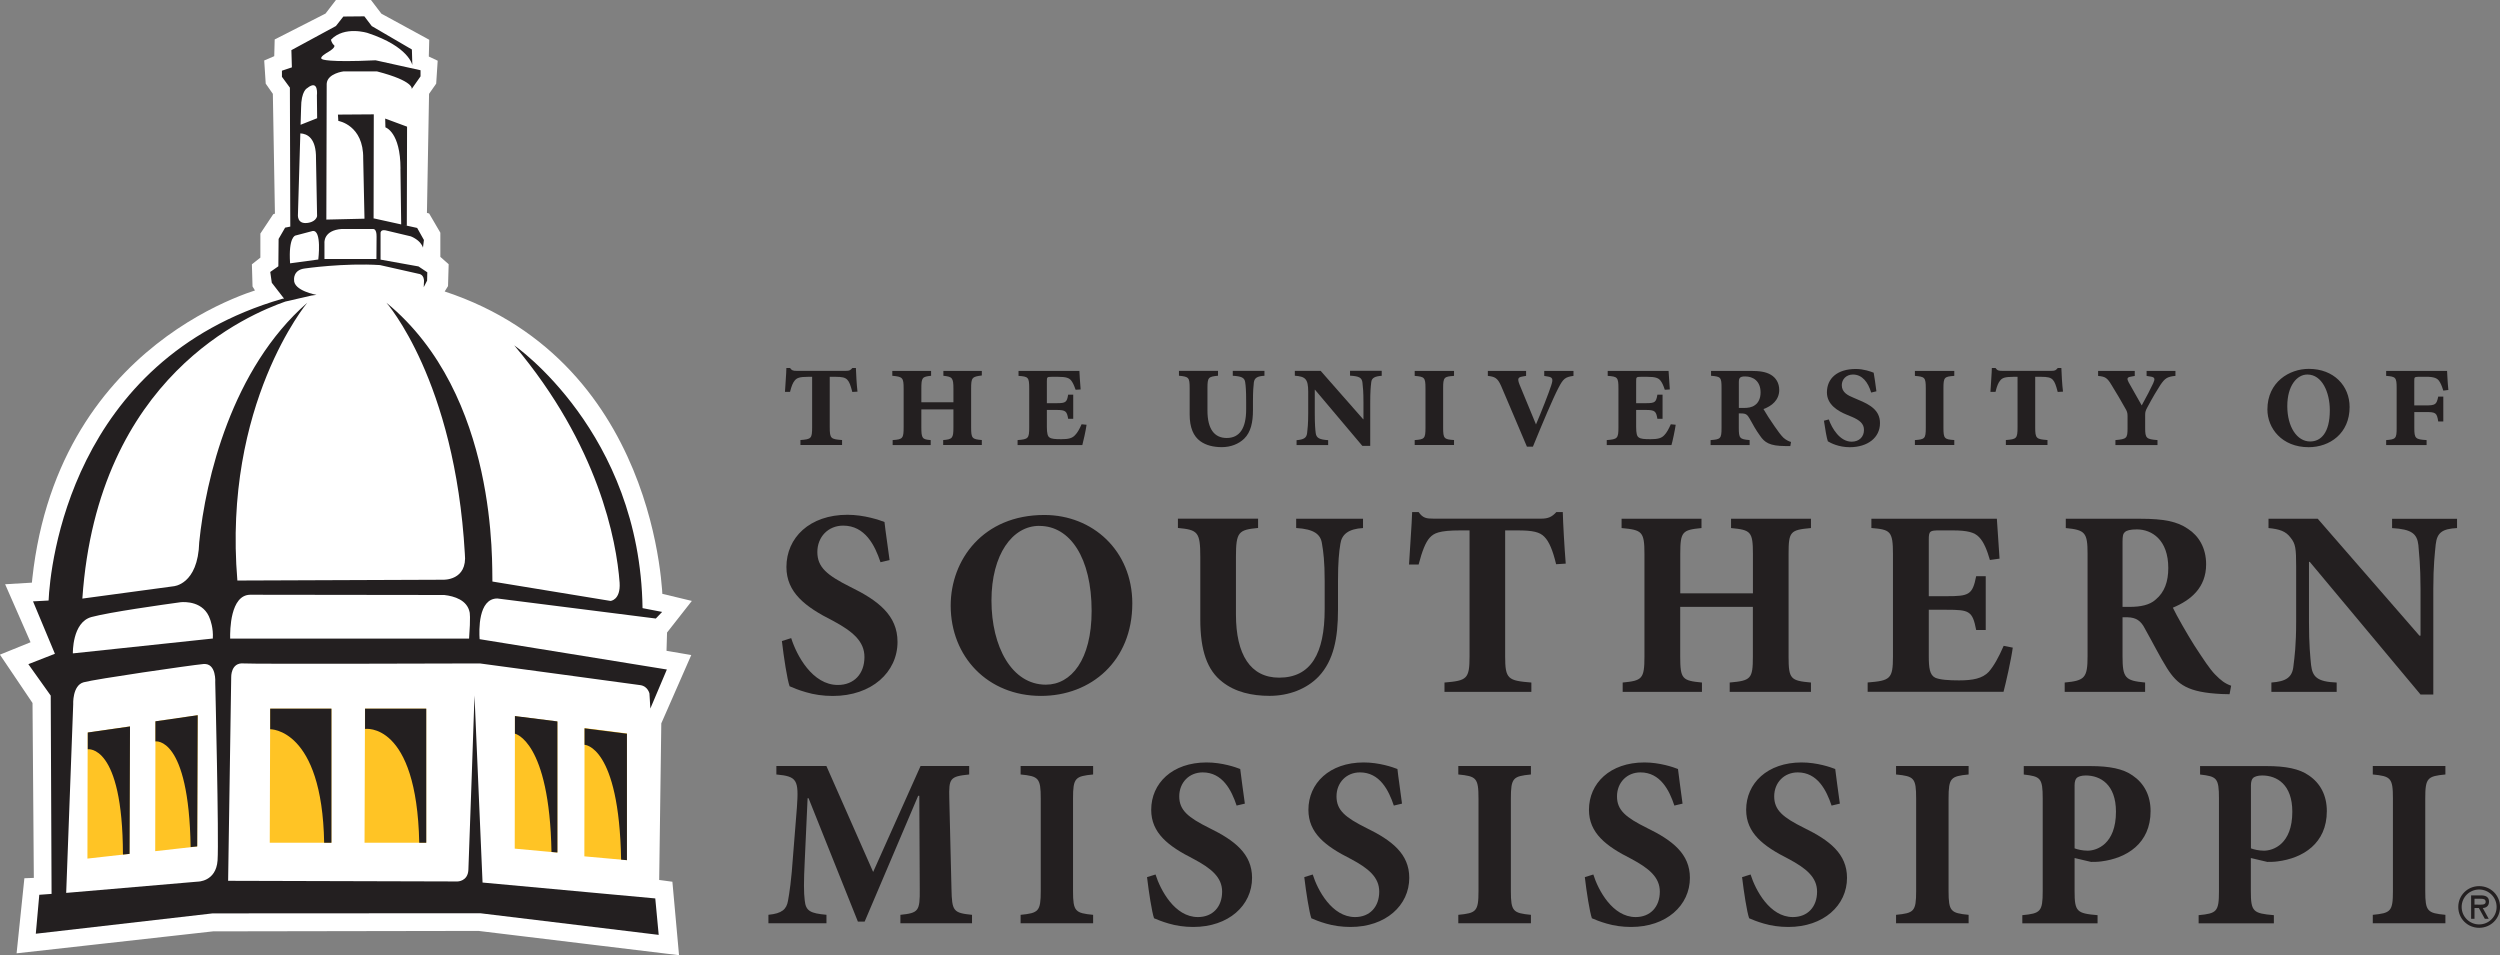 <?xml version="1.0" encoding="UTF-8"?><svg id="Layer_2" xmlns="http://www.w3.org/2000/svg" viewBox="0 0 502.69 192.06"><rect x="0" y="0" width="502.69" height="192.06" fill="#808080" stroke="none"/><g id="Layer_1-2"><g id="SouthernMiss_x5F_color"><path d="M177.04,113.03c-1.12-3.38-3.1-7.34-7.5-7.34-3,0-5.19,2.25-5.19,5.31s1.93,4.66,6.64,7.02c5.62,2.74,9.48,5.73,9.48,11.04,0,6.1-5.19,10.88-13.01,10.88-1.93,0-3.8-.27-5.42-.76-1.51-.43-2.5-.86-3.27-1.19-.48-1.33-1.17-5.82-1.55-9.09l1.87-.59c1.08,3.43,4.24,9.42,9.38,9.42,3.27,0,5.35-2.25,5.35-5.62,0-3.16-2.35-5.15-6.36-7.3-5.53-2.78-9.33-5.67-9.33-10.8,0-5.9,4.67-10.5,12.27-10.5,3.42,0,6.48,1.08,7.45,1.45.21,1.99.59,4.34,1.02,7.66l-1.82.43Z" style="fill:#231f20;"/><path d="M210.01,103.55c9.7,0,17.67,7.18,17.67,17.79,0,11.56-8.29,18.59-18.36,18.59-10.71,0-18.16-7.88-18.16-18.16,0-9.21,6.52-18.22,18.8-18.22h.04ZM208.95,105.74c-5.36,0-9.59,5.73-9.59,15.01s4.08,16.92,10.94,16.92c5.08,0,9.2-4.98,9.2-14.83,0-10.66-4.33-17.09-10.49-17.09h-.05Z" style="fill:#231f20;"/><path d="M274.07,106.18c-2.94.16-4.28,1.28-4.55,3.16-.27,1.66-.48,3.64-.48,7.44v5.84c0,5.67-.86,10.17-3.86,13.38-2.46,2.58-6.1,3.92-9.9,3.92-3.54,0-6.92-.76-9.49-2.8-3.06-2.35-4.44-6.32-4.44-12.58v-12.59c0-5.03-.53-5.41-4.5-5.79v-1.87h16.12v1.87c-3.91.38-4.45.76-4.45,5.79v11.62c0,8.03,2.9,12.69,8.68,12.69,6.38,0,9.16-4.82,9.16-13.76v-5.73c0-3.81-.26-5.84-.54-7.44-.26-1.88-1.55-2.94-5.19-3.16v-1.87h13.44v1.87Z" style="fill:#231f20;"/><path d="M312.9,113.46c-.67-2.8-1.4-4.55-2.36-5.52-.92-.96-2.31-1.29-5.41-1.29h-2.48v25.34c0,4.56.56,4.87,5.27,5.25v1.88h-17.47v-1.88c4.5-.38,5.04-.69,5.04-5.25v-25.34h-1.83c-4.38,0-5.35.59-6.16,1.45-.85.92-1.55,2.72-2.25,5.41h-1.93c.22-3.91.54-7.83.63-10.55h1.3c.85,1.22,1.55,1.33,3.06,1.33h21.53c1.44,0,2.19-.32,3.11-1.33h1.29c.05,2.24.32,6.96.59,10.37l-1.93.12Z" style="fill:#231f20;"/><path d="M364.14,106.18c-4.18.38-4.5.69-4.5,5.25v20.62c0,4.5.42,4.82,4.5,5.19v1.88h-16.34v-1.88c4.29-.38,4.66-.74,4.66-5.25v-9.96h-14.61v9.96c0,4.56.41,4.87,4.37,5.25v1.88h-15.94v-1.88c3.9-.38,4.38-.69,4.38-5.25v-20.56c0-4.56-.47-4.87-4.6-5.25v-1.87h16.07v1.87c-3.86.38-4.27.69-4.27,5.25v7.87h14.61v-7.87c0-4.56-.43-4.87-4.4-5.25v-1.87h16.07v1.87Z" style="fill:#231f20;"/><path d="M404.72,130.22c-.32,2.41-1.43,7.29-1.86,8.89h-27.32v-1.88c4.55-.37,5.09-.69,5.09-5.25v-20.56c0-4.66-.54-4.93-4.34-5.25v-1.87h25.23c.05.97.32,4.71.54,8.03l-1.94.27c-.53-1.87-1.22-3.64-2.18-4.6-.92-.97-2.36-1.35-5.36-1.35h-2.56c-1.99,0-2.19.12-2.19,1.88v11.35h3.59c4.48,0,5.2-.26,5.94-4.02h1.92v10.82h-1.92c-.74-3.86-1.4-4.07-5.94-4.07h-3.59v9.26c0,2.53.21,3.86,1.29,4.4.96.43,2.78.54,4.81.54,2.74,0,4.67-.37,5.95-1.71,1.02-1.17,1.99-2.89,3.01-5.24l1.86.37Z" style="fill:#231f20;"/><path d="M448.32,139.59c-.32,0-.97-.04-1.61-.04-6.75-.33-8.84-1.83-10.98-5.2-1.39-2.2-2.83-5.09-4.4-7.87-.84-1.68-1.81-2.31-3.52-2.36h-1.02v7.82c0,4.39.53,4.92,4.54,5.3v1.88h-16.17v-1.88c4.02-.38,4.6-.91,4.6-5.3v-20.56c0-4.3-.48-4.82-4.38-5.2v-1.87h15.04c4.66,0,7.38.54,9.54,2.04,2.14,1.39,3.64,3.8,3.64,7.12,0,4.71-3.1,7.22-6.69,8.72.74,1.56,2.78,5.15,4.33,7.61,1.93,2.95,3.05,4.66,4.12,5.78,1.19,1.23,2.03,1.87,3.27,2.3l-.32,1.72ZM428.18,122.03c2.25,0,4.07-.38,5.25-1.45,1.82-1.5,2.56-3.64,2.56-6.37,0-5.67-3.31-7.76-6.31-7.76-1.35,0-2.09.21-2.41.54-.39.31-.48.84-.48,1.98v13.06h1.39Z" style="fill:#231f20;"/><path d="M494.05,106.18c-2.9.16-4.02.85-4.29,3.32-.16,1.67-.48,4.18-.48,8.88v21.28h-2.56l-22.28-26.68h-.16v12.05c0,4.71.27,7.07.42,8.68.28,2.36,1.19,3.38,5.15,3.53v1.88h-13.13v-1.88c3-.21,4.24-1.07,4.44-3.37.22-1.77.54-4.13.54-8.84v-11.18c0-3.49-.11-4.51-1.12-5.74-.96-1.29-2.19-1.71-4.44-1.93v-1.87h9.9l20.45,23.51h.22v-9.43c0-4.71-.32-7.21-.43-8.77-.26-2.31-1.37-3.21-5.29-3.43v-1.87h13.06v1.87Z" style="fill:#231f20;"/><path d="M181.05,185.65v-1.7c3.65-.38,3.94-.73,3.89-5.21l-.09-18.72h-.23l-10.76,25.29h-1.36l-9.92-24.81h-.19l-.58,12.7c-.2,4.03-.2,6.31,0,7.83.2,2.18,1.16,2.62,4.37,2.91v1.7h-11.67v-1.7c2.73-.25,3.65-1.12,3.94-2.82.28-1.56.68-4.08,1.02-9.14l.77-9.64c.39-5.54.05-6.23-4.13-6.61v-1.7h10.06l9.4,21.3,9.53-21.3h9.78v1.7c-3.89.39-4.1.78-4,4.82l.44,18.19c.1,4.47.34,4.82,4.13,5.21v1.7h-14.39Z" style="fill:#231f20;"/><path d="M205.22,185.65v-1.7c3.59-.35,4.05-.68,4.05-4.77v-18.63c0-4.14-.46-4.47-4.05-4.82v-1.7h14.58v1.7c-3.6.35-4.04.68-4.04,4.82v18.63c0,4.08.44,4.42,4.04,4.77v1.7h-14.58Z" style="fill:#231f20;"/><path d="M248.65,161.97c-1.02-3.07-2.82-6.66-6.82-6.66-2.72,0-4.71,2.04-4.71,4.82s1.76,4.23,6.03,6.36c5.11,2.49,8.61,5.21,8.61,10.02,0,5.55-4.71,9.88-11.83,9.88-1.74,0-3.44-.25-4.9-.68-1.36-.39-2.28-.78-2.98-1.07-.43-1.22-1.06-5.29-1.41-8.27l1.71-.53c.98,3.11,3.84,8.56,8.52,8.56,2.98,0,4.87-2.06,4.87-5.11,0-2.87-2.15-4.68-5.81-6.61-4.99-2.53-8.45-5.16-8.45-9.84,0-5.34,4.22-9.53,11.15-9.53,3.1,0,5.87.97,6.75,1.32.2,1.8.53,3.94.93,6.96l-1.66.39Z" style="fill:#231f20;"/><path d="M280.26,161.97c-1.03-3.07-2.82-6.66-6.81-6.66-2.71,0-4.71,2.04-4.71,4.82s1.74,4.23,6.01,6.36c5.12,2.49,8.62,5.21,8.62,10.02,0,5.55-4.73,9.88-11.81,9.88-1.76,0-3.46-.25-4.93-.68-1.36-.39-2.28-.78-2.95-1.07-.43-1.22-1.07-5.29-1.42-8.27l1.7-.53c.97,3.11,3.85,8.56,8.51,8.56,2.97,0,4.86-2.06,4.86-5.11,0-2.87-2.12-4.68-5.78-6.61-5.02-2.53-8.46-5.16-8.46-9.84,0-5.34,4.22-9.53,11.13-9.53,3.11,0,5.89.97,6.77,1.32.19,1.8.54,3.94.92,6.96l-1.64.39Z" style="fill:#231f20;"/><path d="M293.23,185.65v-1.7c3.61-.35,4.06-.68,4.06-4.77v-18.63c0-4.14-.45-4.47-4.06-4.82v-1.7h14.6v1.7c-3.59.35-4.03.68-4.03,4.82v18.63c0,4.08.44,4.42,4.03,4.77v1.7h-14.6Z" style="fill:#231f20;"/><path d="M336.67,161.97c-1.01-3.07-2.82-6.66-6.82-6.66-2.71,0-4.71,2.04-4.71,4.82s1.75,4.23,6.04,6.36c5.12,2.49,8.62,5.21,8.62,10.02,0,5.55-4.73,9.88-11.82,9.88-1.77,0-3.46-.25-4.92-.68-1.37-.39-2.29-.78-2.97-1.07-.43-1.22-1.08-5.29-1.42-8.27l1.71-.53c.97,3.11,3.84,8.56,8.51,8.56,2.96,0,4.86-2.06,4.86-5.11,0-2.87-2.14-4.68-5.77-6.61-5.02-2.53-8.48-5.16-8.48-9.84,0-5.34,4.23-9.53,11.15-9.53,3.1,0,5.88.97,6.75,1.32.2,1.8.53,3.94.92,6.96l-1.65.39Z" style="fill:#231f20;"/><path d="M368.28,161.97c-1.03-3.07-2.82-6.66-6.8-6.66-2.73,0-4.73,2.04-4.73,4.82s1.75,4.23,6.04,6.36c5.11,2.49,8.6,5.21,8.6,10.02,0,5.55-4.71,9.88-11.8,9.88-1.77,0-3.46-.25-4.92-.68-1.36-.39-2.29-.78-2.96-1.07-.44-1.22-1.07-5.29-1.42-8.27l1.71-.53c.98,3.11,3.84,8.56,8.5,8.56,2.99,0,4.87-2.06,4.87-5.11,0-2.87-2.14-4.68-5.78-6.61-5.02-2.53-8.48-5.16-8.48-9.84,0-5.34,4.25-9.53,11.16-9.53,3.1,0,5.87.97,6.75,1.32.2,1.8.53,3.94.93,6.96l-1.65.39Z" style="fill:#231f20;"/><path d="M381.25,185.65v-1.7c3.61-.35,4.04-.68,4.04-4.77v-18.63c0-4.14-.43-4.47-4.04-4.82v-1.7h14.59v1.7c-3.59.35-4.03.68-4.03,4.82v18.63c0,4.08.44,4.42,4.03,4.77v1.7h-14.59Z" style="fill:#231f20;"/><path d="M420.32,154.04c3.84,0,6.61.54,8.51,1.9,2.28,1.55,3.6,3.99,3.6,7.15,0,6.52-4.81,9.48-9.92,10.12-.73.1-1.51.1-2.05.1l-3.31-.78v6.66c0,4.13.44,4.47,4.62,4.83v1.64h-15.13v-1.64c3.65-.35,4.1-.7,4.1-4.83v-18.63c0-4.14-.45-4.43-3.81-4.82v-1.7h13.38ZM417.14,170.58c.59.23,1.61.47,2.64.47,1.78,0,5.69-1.26,5.69-7.83,0-5.49-3.13-7.29-6.08-7.29-.92,0-1.52.24-1.8.48-.29.3-.44.79-.44,1.51v12.65Z" style="fill:#231f20;"/><path d="M455.76,154.04c3.85,0,6.61.54,8.52,1.9,2.28,1.55,3.59,3.99,3.59,7.15,0,6.52-4.81,9.48-9.93,10.12-.72.1-1.5.1-2.04.1l-3.31-.78v6.66c0,4.13.45,4.47,4.63,4.83v1.64h-15.13v-1.64c3.65-.35,4.09-.7,4.09-4.83v-18.63c0-4.14-.44-4.43-3.8-4.82v-1.7h13.38ZM452.6,170.58c.59.23,1.6.47,2.64.47,1.8,0,5.69-1.26,5.69-7.83,0-5.49-3.1-7.29-6.07-7.29-.93,0-1.51.24-1.8.48-.3.3-.45.79-.45,1.51v12.65Z" style="fill:#231f20;"/><path d="M477.11,185.65v-1.7c3.6-.35,4.05-.68,4.05-4.77v-18.63c0-4.14-.45-4.47-4.05-4.82v-1.7h14.6v1.7c-3.6.35-4.05.68-4.05,4.82v18.63c0,4.08.44,4.42,4.05,4.77v1.7h-14.6Z" style="fill:#231f20;"/><path d="M171.38,78.82c-.36-1.39-.6-2.03-.99-2.44-.41-.48-1.11-.61-2.28-.61h-1.27v10.14c0,2.28.22,2.4,2.48,2.57v1h-8.37v-1c2.16-.17,2.35-.29,2.35-2.57v-10.14h-.86c-1.68,0-2.22.23-2.63.73-.38.44-.67,1.14-.95,2.29h-1.02c.1-1.94.27-3.62.28-4.79h.74c.37.51.63.57,1.39.57h9.84c.77,0,.89-.13,1.29-.57h.72c.03,1.11.16,3.42.32,4.75l-1.04.06Z" style="fill:#231f20;"/><path d="M189.65,89.49v-1c1.85-.17,2.06-.35,2.06-2.57v-3.6h-6.45v3.6c0,2.22.18,2.44,1.88,2.57v1h-7.65v-1c2.02-.14,2.21-.32,2.21-2.57v-7.75c0-2.25-.19-2.41-2.28-2.61v-.98h7.8v.98c-1.78.2-1.96.32-1.96,2.61v2.72h6.45v-2.72c0-2.25-.25-2.41-2.02-2.61v-.98h7.73v.92c-1.97.25-2.15.41-2.15,2.66v7.75c0,2.25.19,2.4,2.15,2.57v1h-7.76Z" style="fill:#231f20;"/><path d="M218.48,85.41c-.14,1.11-.67,3.45-.85,4.08h-13.02v-1c2.16-.17,2.34-.32,2.34-2.57v-7.82c0-2.25-.18-2.38-2.15-2.52v-1h12.24c.03.64.12,2.21.25,3.73l-1.01.06c-.34-.95-.56-1.43-.9-1.87-.41-.5-1.01-.73-2.6-.73h-1.35c-.9,0-.93.07-.93.92v4.38h2c1.8,0,2.03-.19,2.28-1.71h1.02v4.85h-1.02c-.25-1.49-.48-1.78-2.28-1.78h-2v3.38c0,1.33.16,1.93.54,2.16.41.29,1.12.34,2.39.34,1.39,0,2.17-.18,2.74-.82.45-.44.87-1.17,1.31-2.18l1.01.1Z" style="fill:#231f20;"/><path d="M254.25,75.56c-1.42.07-2,.42-2.13,1.33-.09.73-.18,1.77-.18,3.84v1.74c0,2.47-.44,4.45-1.78,5.75-1.09,1.05-2.68,1.69-4.49,1.69-1.64,0-3.17-.35-4.34-1.21-1.33-.98-2.12-2.66-2.12-5.38v-5.25c0-2.2-.18-2.32-2.15-2.52v-.98h7.85v.98c-1.95.2-2.12.32-2.12,2.52v4.49c0,3.7,1.38,5.51,3.87,5.51,2.62,0,3.91-1.99,3.91-5.73v-1.58c0-2.25-.08-3.14-.19-3.87-.12-.94-.72-1.23-2.5-1.33v-.98h6.37v.98Z" style="fill:#231f20;"/><path d="M277.86,75.56c-1.36.1-2.06.39-2.14,1.33-.11.93-.2,1.93-.2,4.09v8.67h-1.59l-9.53-11.3-.03.03v4.68c0,2.22.09,3.27.19,4.03.13,1.01.79,1.3,2.5,1.42v.98h-6.35v-.98c1.37-.12,2-.4,2.12-1.42.09-.8.22-1.81.22-4.03v-4.27c0-2.6-.57-3.08-2.69-3.24v-.98h5.19l8.55,9.73h.06v-3.33c0-2.16-.1-3.16-.2-4-.11-1.04-.68-1.33-2.5-1.43v-.98h6.37v.98Z" style="fill:#231f20;"/><path d="M284.46,89.49v-1c1.95-.14,2.17-.29,2.17-2.44v-7.98c0-2.2-.22-2.32-2.17-2.49v-1h7.91v1c-2,.14-2.19.27-2.19,2.49v7.94c0,2.18.19,2.34,2.19,2.47v1h-7.91Z" style="fill:#231f20;"/><path d="M316.39,75.58c-1.65.23-2.05.54-3.01,2.39-1.1,2.09-3.22,7.12-5.15,11.85h-1.2c-1.74-4.15-3.66-8.59-5.2-12.24-.73-1.64-1.3-1.83-2.66-2v-1h7.69v1l-.79.14c-.85.16-.97.44-.54,1.58.88,2.12,2.12,5.14,3.32,8.04.95-2.18,2.66-6.54,3.06-7.84.43-1.3.32-1.65-.78-1.81l-.62-.1v-1h5.88v1Z" style="fill:#231f20;"/><path d="M336.94,85.41c-.15,1.11-.65,3.45-.85,4.08h-13.01v-1c2.15-.17,2.35-.32,2.35-2.57v-7.82c0-2.25-.2-2.38-2.16-2.52v-1h12.24c.03.64.13,2.21.25,3.73l-1.01.06c-.31-.95-.54-1.43-.89-1.87-.41-.5-1.02-.73-2.59-.73h-1.36c-.89,0-.92.07-.92.92v4.38h1.99c1.8,0,2.03-.19,2.28-1.71h1.04v4.85h-1.04c-.25-1.49-.48-1.78-2.28-1.78h-1.99v3.38c0,1.33.15,1.93.54,2.16.41.29,1.1.34,2.37.34,1.4,0,2.19-.18,2.76-.82.44-.44.85-1.17,1.3-2.18l1,.1Z" style="fill:#231f20;"/><path d="M360,89.69h-.99c-3.23,0-4.21-.76-5.1-2.06-.77-1.04-1.49-2.34-2.1-3.45-.45-.79-.73-1.05-1.71-1.05h-.47v2.89c0,2.12.19,2.3,2.18,2.47v1h-7.85v-1c2-.14,2.2-.29,2.2-2.44v-8.05c0-2.15-.17-2.28-2.11-2.44v-.98h8c1.81,0,3.02.19,4,.76,1.05.61,1.71,1.68,1.71,3.07,0,1.99-1.46,3.23-3.17,3.84.42.76,1.46,2.37,2.22,3.45.79,1.15,1.24,1.74,1.77,2.29.52.47,1.05.73,1.55.88l-.14.82ZM350.55,82.03c.92,0,1.68-.1,2.3-.55.76-.5,1.16-1.45,1.16-2.56,0-2.31-1.5-3.23-3.11-3.23-1.02,0-1.26.29-1.26,1.14v5.2h.92Z" style="fill:#231f20;"/><path d="M376.24,78.91c-.6-1.99-1.75-3.6-3.66-3.6-1.36,0-2.24.98-2.24,2.14,0,1.46,1.22,2.06,2.42,2.55l.81.35c2.47,1.01,4.45,2.15,4.45,4.71.02,2.96-2.51,4.86-6.08,4.86-2.23,0-3.81-.83-4.4-1.18-.23-.6-.54-2.44-.79-4.15l.98-.25c.64,1.83,2.25,4.47,4.59,4.47,1.52,0,2.48-.98,2.48-2.34.03-1.28-.89-2-2.44-2.66l-.99-.41c-1.81-.74-4.02-2.03-4.02-4.5,0-2.82,2.09-4.71,5.82-4.71,1.56,0,2.98.51,3.58.75.16.89.33,2.03.55,3.74l-1.04.25Z" style="fill:#231f20;"/><path d="M385.04,89.49v-1c1.97-.14,2.19-.29,2.19-2.44v-7.98c0-2.2-.22-2.32-2.19-2.49v-1h7.92v1c-1.99.14-2.18.27-2.18,2.49v7.94c0,2.18.19,2.34,2.18,2.47v1h-7.92Z" style="fill:#231f20;"/><path d="M413.76,78.82c-.36-1.39-.6-2.03-.98-2.44-.41-.48-1.11-.61-2.27-.61h-1.28v10.14c0,2.28.22,2.4,2.47,2.57v1h-8.37v-1c2.15-.17,2.35-.29,2.35-2.57v-10.14h-.85c-1.69,0-2.24.23-2.63.73-.39.44-.67,1.14-.95,2.29h-1.02c.1-1.94.26-3.62.28-4.79h.74c.37.51.63.57,1.39.57h9.85c.76,0,.89-.13,1.27-.57h.73c.03,1.11.16,3.42.33,4.75l-1.05.06Z" style="fill:#231f20;"/><path d="M437.41,75.58c-1.65.17-2.08.48-3,1.81-.66,1.01-1.49,2.38-2.69,4.63-.29.54-.38.85-.38,1.39v2.64c0,2.06.22,2.27,2.48,2.44v1h-8.46v-1c2.27-.2,2.44-.35,2.44-2.41v-2.41c0-.72-.13-1.01-.48-1.6-.82-1.49-1.64-2.86-2.75-4.67-.86-1.45-1.28-1.68-2.69-1.81v-1h7.37v1l-.89.17c-.69.12-.69.44-.34,1.11.89,1.62,1.85,3.24,2.63,4.65.95-1.71,1.86-3.48,2.31-4.46.41-.89.32-1.2-.47-1.33l-.86-.14v-1h5.8v1Z" style="fill:#231f20;"/><path d="M464.26,74.17c5,0,8.19,3.39,8.19,7.67,0,5.31-3.99,8.08-8.23,8.08-5.42,0-8.3-3.84-8.3-7.58,0-5.57,4.47-8.17,8.3-8.17h.03ZM463.94,75.31c-2.06,0-4.02,2.21-4.02,6.36s1.94,7.1,4.59,7.1c2.13,0,3.96-1.68,3.96-6.27,0-3.65-1.58-7.19-4.5-7.19h-.03Z" style="fill:#231f20;"/><path d="M491.29,78.54c-.29-.92-.52-1.49-.86-1.96-.37-.51-.98-.82-2.56-.82h-1.57c-.81.06-.85.03-.85.91v4.85h2.19c2.09,0,2.28-.16,2.63-1.77h1.02v5h-1.02c-.28-1.8-.5-1.9-2.66-1.9h-2.15v3.23c0,2.09.23,2.27,2.47,2.41v1h-8.13v-1c1.92-.14,2.11-.32,2.11-2.38v-8.07c0-2.16-.19-2.32-2.11-2.46v-1h12.25c.04.64.09,2.21.26,3.83l-1.02.13Z" style="fill:#231f20;"/><path d="M86.7,59.62c44.23,12.99,44.77,61.2,44.77,61.2l4.54,1.09-3.64,4.64-.17,5.8,4.26.73-5.26,11.99-.45,33.43,2.81.37,1.01,11.17-38.26-4.63-53.57.09-37.41,4.18,1.18-11.37,2.08-.08-.28-37.42-5.63-8.35,5.82-2.36-4.82-11,4.36-.26c4.08-49.41,45.95-59.4,45.95-59.4l-1.45-2.36-.09-3.09,1.68-1.32v-5.17l1.96-2.95.99-.37-.45-25.88-1.46-2.09-.19-2.91,1.91-.82.09-3.44,9.64-4.91,1.81-2.36h5.28l1.8,2.36,9,4.91-.09,3.44,1.74.82-.19,2.91-1.46,2.09-.46,25.88,1.08.28,1.64,2.81v5.18l1.65,1.46-.09,3.09-1.64,2.63Z" style="fill:#fff;"/><path d="M86.7,59.62c44.23,12.99,44.77,61.2,44.77,61.2l4.54,1.09-3.64,4.64-.17,5.8,4.26.73-5.26,11.99-.45,33.43,2.81.37,1.01,11.17-38.26-4.63-53.57.09-37.41,4.18,1.18-11.37,2.08-.08-.28-37.42-5.63-8.35,5.82-2.36-4.82-11,4.36-.26c4.08-49.41,45.95-59.4,45.95-59.4l-1.45-2.36-.09-3.09,1.68-1.32v-5.17l1.96-2.95.99-.37-.45-25.88-1.46-2.09-.19-2.91,1.91-.82.09-3.44,9.64-4.91,1.81-2.36h5.28l1.8,2.36,9,4.91-.09,3.44,1.74.82-.19,2.91-1.46,2.09-.46,25.88,1.08.28,1.64,2.81v5.18l1.65,1.46-.09,3.09-1.64,2.63Z" style="fill:none; stroke:#fff; stroke-width:3.55px;"/><path d="M80.52,33.93l.15,11.21,1.13.22.05-19.89-4.4-1.63.05,1.77s3.03.92,3.03,8.32M97.03,177.48l-1.62-37.64s-1.11,32.8-1.23,35.09c-.12,2.3-2.18,2.31-2.18,2.31l-46.13-.13.62-40.92s-.12-3.04,2.53-2.79c1.58.15,47.47,0,47.47,0,0,0,30.85,4.15,32.31,4.37,1.48.24,1.79,1.68,1.79,1.68l.18,3.02,3.32-7.85-37.65-6.1c-.12-1.7-.32-8.2,3.58-8.18l31.85,4.03,1.27-1.33-3.94-.76c-.51-35.41-25.8-52.84-25.8-52.84,16.98,20.13,20.57,39.28,21.19,47.73.22,3.51-1.83,3.66-1.83,3.66l-23.75-3.9c-.13-2.93,1.31-37.49-21.32-56.07,0,0,13.8,15.57,15.78,50.5.58,5.44-4.38,5.21-4.38,5.21l-41.36.16c-2.96-35.49,14.06-55.86,14.06-55.86-15.21,13.28-20.45,35.46-21.73,48.17-.24,8.6-5.21,8.85-5.21,8.85l-18.29,2.47c3.08-44.83,33.7-57.2,40.8-59.72l5.25-1.21,1.03-.14s-4.63-.82-4.51-3.04c0,0-.22-1.99,2.17-2.27,0,0,7.86-1.14,15.1-.68l7.76,1.75s1.27.07,1.08,1.8l-.04.9.68-1.33.04-1.67-1.77-1.18-7.63-1.37v-5.3s-.08-.79.99-.59l5.09,1.21s1.96.71,2.45,2.27l.19-1.54-1.36-2.42-8.63-1.9h-.13s.04-20.94.04-20.94l-7.21.05.08,1.27s5.09.82,5,7.54l.26,12.12-7.67.18.07-27.31c.12-2.09,3.39-2.49,3.39-2.49h6.71c7.63,1.98,6.99,3.54,6.99,3.54l1.78-2.54v-1.23l-9.04-2c-9.81.46-10.71-.21-10.71-.21-.87-.33,1.04-1.37,1.04-1.37,1.87-1.09,1.32-1.46,1.32-1.46-.46-.35-.63-1.09-.63-1.09,2.72-2.86,7.39-1.36,7.39-1.36,8.3,2.73,8.98,6.45,8.98,6.45l-.09-3.13-8.07-4.71-1.49-1.96-4.22.04-1.5,1.91-8.95,4.85.1,3.46-2,.67v1.23l1.6,2.18.08,27.94-1.04.21-1.31,2.27-.05,5.5-1.63,1.14.31,2.17,2.46,3.18-.33.04C14.11,72.42,10.07,113.93,9.77,120.75l-3.13.17,4.4,10.54-5.34,2.09,4.5,6.32.17,39.87-2.47.18-.7,7.83,35.55-4.09,53.81-.03,35.89,4.35-.69-7.33-34.72-3.19ZM50.29,119.59l39.04.05c2.04.23,4.6,1.02,5.1,3.46,0,0,.23.82-.11,5.31h-48.04c-.04-1.71.03-8.75,4.01-8.82M68.73,46.05h6.33s.69-.08.66,1.54l-.03,4.49h-10.45v-3.22s-.28-2.56,3.5-2.82M60.54,21.76c0-3.51,1.23-4.04,1.23-4.04,2.38-1.91,1.95,1.49,1.95,1.49l.05,4.56-3.33,1.32.1-3.33ZM59.91,43.1l.48-16.28c1.41.07,3.21.96,3.15,5.06l.22,11.58c-.28,1.21-1.9,1.36-1.9,1.36-2.22.32-1.95-1.73-1.95-1.73M59.41,47.36l3.45-.91c1.89-.27,1.14,5.73,1.14,5.73l-5.67.77c-.36-5.35,1.08-5.59,1.08-5.59M18.38,124.07c3.69-.99,14.31-2.48,17.95-2.98.73-.07,4.7-.27,5.92,3.46,0,0,.69,1.74.54,3.86h-.17l-27.97,2.97s-.17-6.25,3.74-7.31M43.75,172.99c-.3,4.35-4.04,4.29-4.04,4.29l-26.4,2.26,1.41-37.89s-.2-3.82,2.1-4.46c2.3-.64,21.42-3.42,24.08-3.67,2.68-.24,2.38,3.75,2.38,3.75,0,0,.76,31.36.47,35.73" style="fill:#231f20;"/><path d="M17.59,172.64l8.44-.95.09-25.62-8.49,1.22-.05,25.34ZM31.21,171.15l8.45-.95.1-26.38-8.5,1.23-.05,26.11ZM54.24,169.46h12.4v-26.96h-12.31l-.09,26.96ZM73.3,169.46h12.4v-26.96h-12.31l-.09,26.96ZM103.5,170.64l8.58.79v-26.35l-8.54-1.08-.04,26.65ZM117.54,146.4l-.04,25.79,8.57.77v-25.48l-8.52-1.08Z" style="fill:#ffc425;"/><path d="M17.63,150.66s7.04-1.18,7.09,21.17l1.33-.14.09-25.62-8.49,1.22v3.37ZM31.25,149.08s6.73-1.14,7.08,21.25l1.32-.14.1-26.38-8.5,1.23v4.05ZM54.32,146.63s10.45-.23,10.86,22.83h1.46v-26.96h-12.31v4.14ZM73.39,146.57s10.4-1.58,10.91,22.89h1.41v-26.96h-12.31v4.08ZM103.53,147.52s6.96,1.41,7.36,23.79l1.19.1v-26.35l-8.54-1.08v3.54ZM117.54,146.44v3.32s6.94.17,7.35,23.09l1.17.11v-25.43l-8.52-1.08Z" style="fill:#231f20;"/><path d="M494.3,182.37c0-2.33,1.85-4.19,4.2-4.19s4.2,1.86,4.2,4.19-1.85,4.19-4.2,4.19-4.2-1.86-4.2-4.19M494.98,182.37c0,1.97,1.6,3.51,3.52,3.51s3.51-1.54,3.51-3.51-1.6-3.51-3.51-3.51-3.52,1.52-3.52,3.51M500.42,184.75h-.78l-1.2-2.17h-.88v2.17h-.68v-4.71h1.98c.85,0,1.62.25,1.62,1.25,0,.93-.63,1.27-1.26,1.29l1.2,2.17ZM497.56,180.73v1.17h.73c.64,0,1.52.1,1.52-.54,0-.6-.5-.64-1.07-.64h-1.17Z" style="fill:#231f20;"/></g></g></svg>